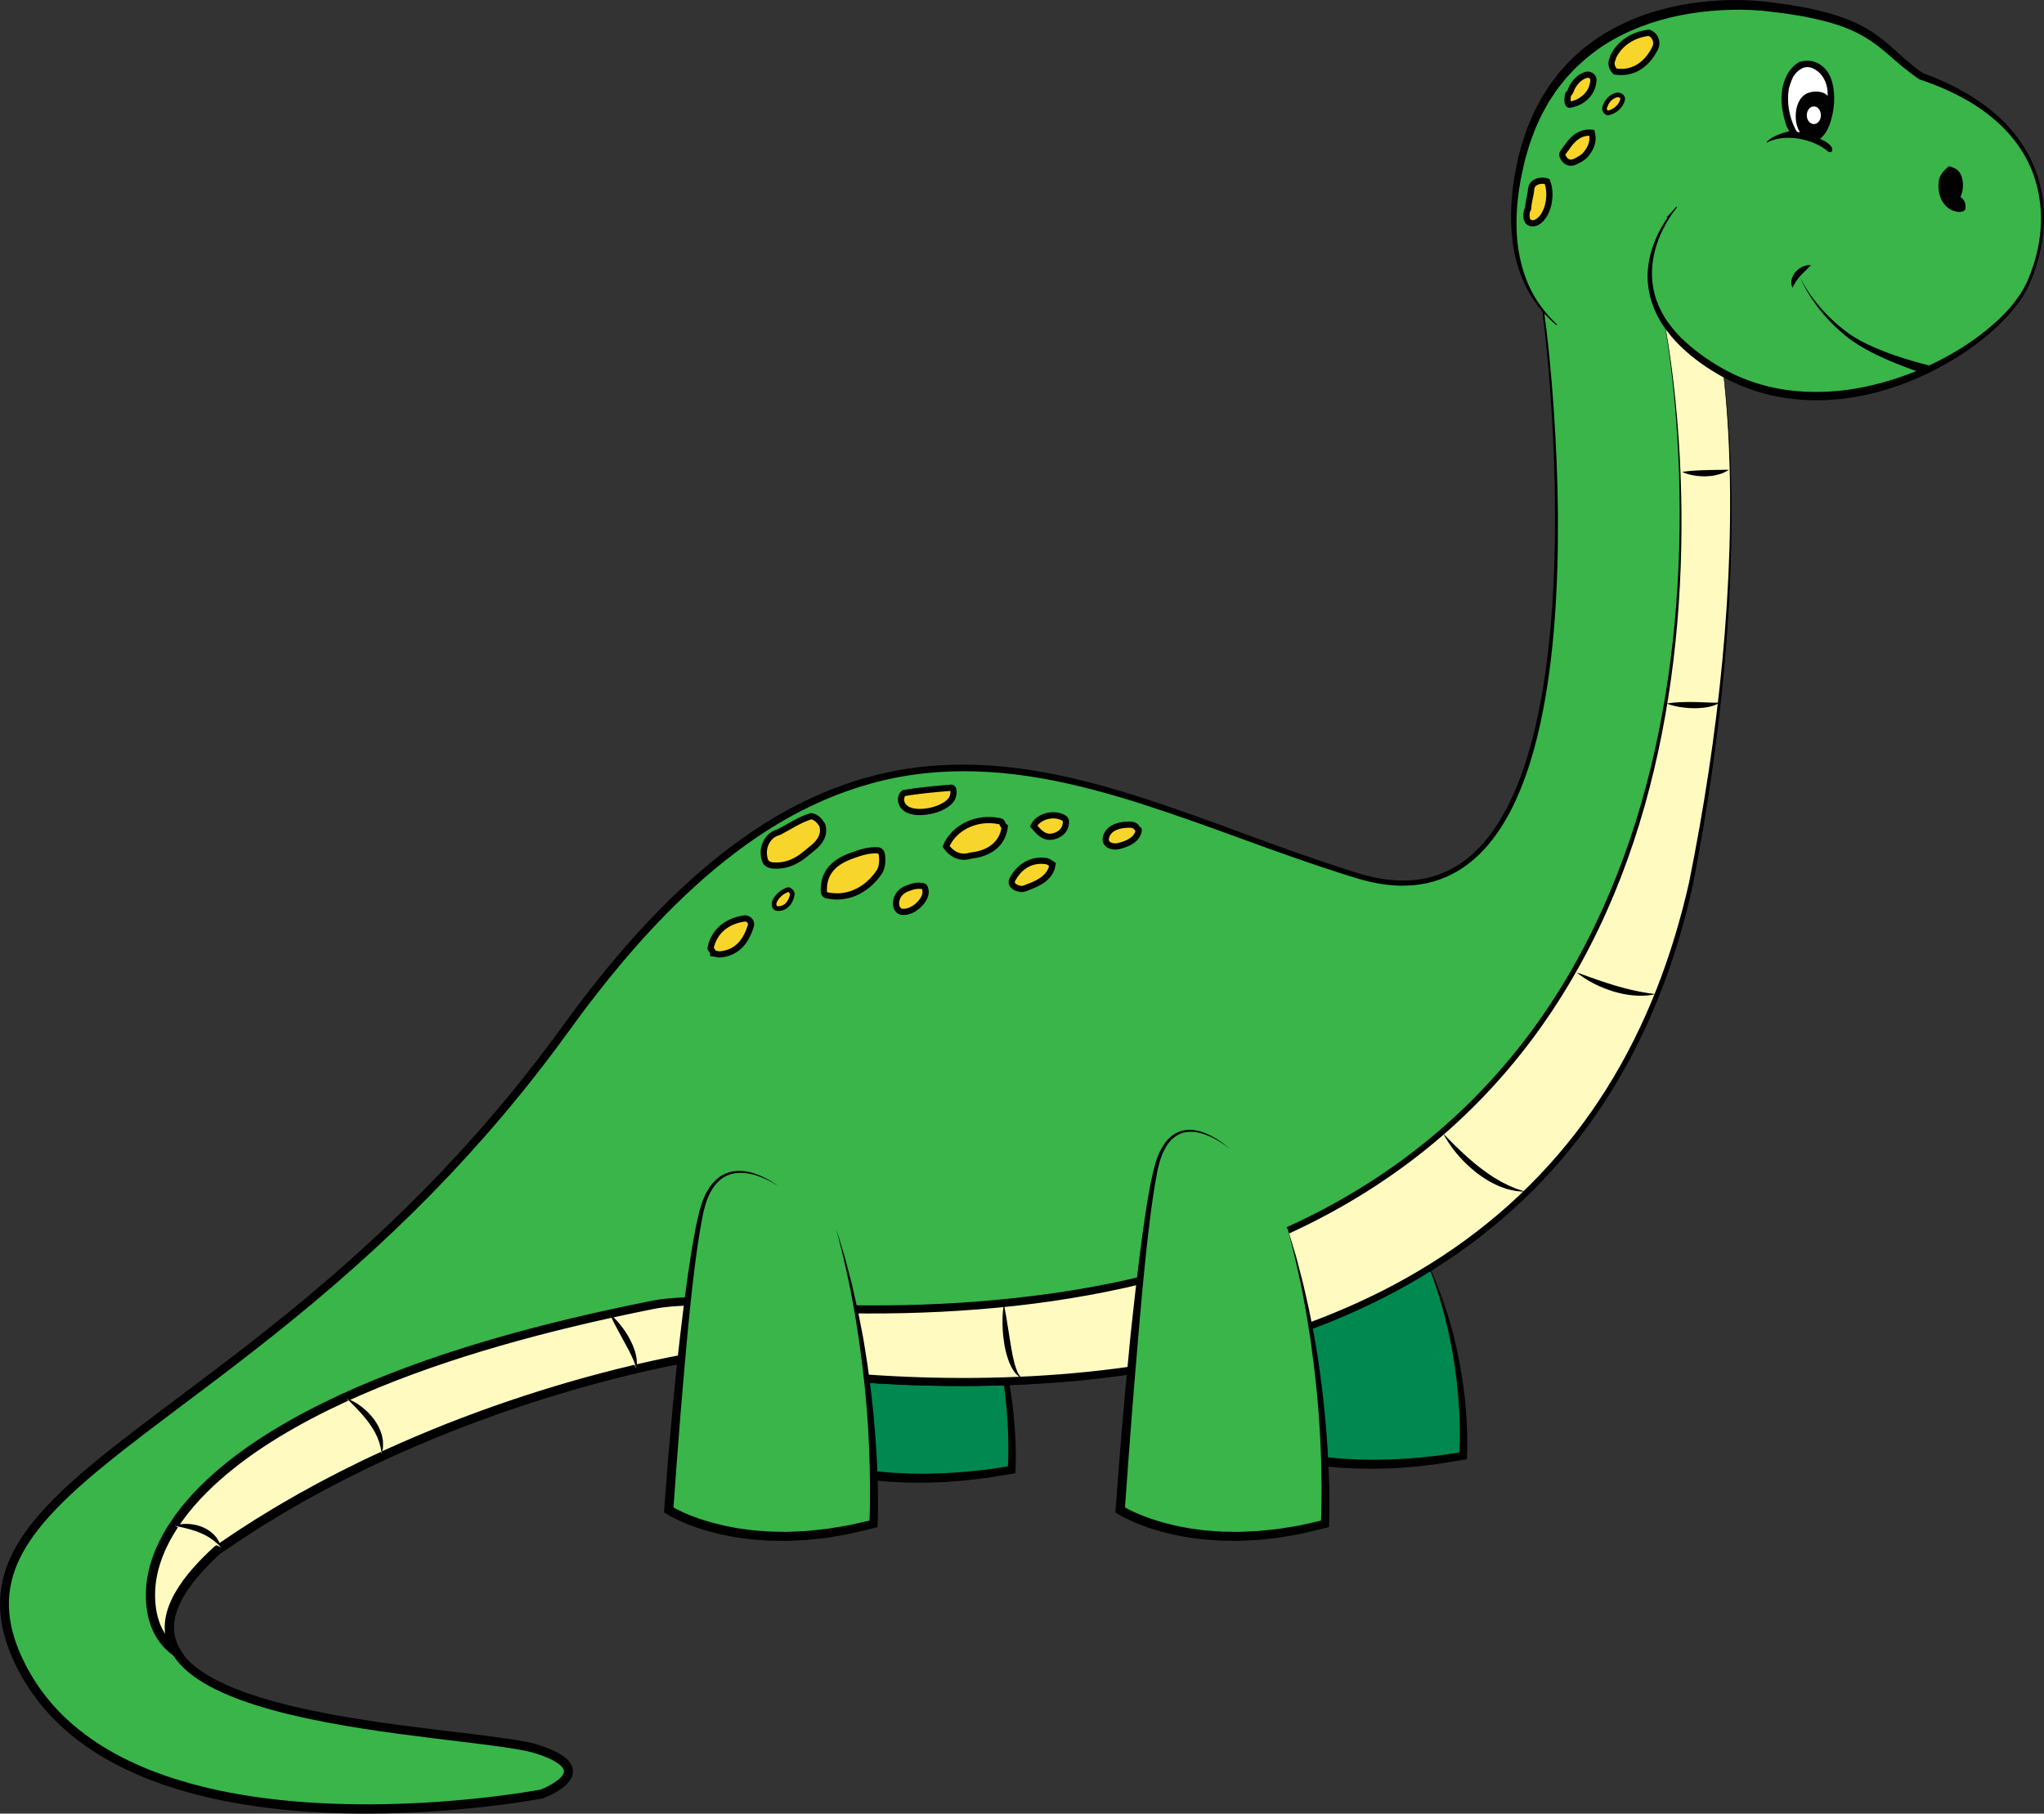 <?xml version="1.0" encoding="utf-8"?>
<!-- Generator: Adobe Illustrator 16.0.4, SVG Export Plug-In . SVG Version: 6.00 Build 0)  -->
<!DOCTYPE svg PUBLIC "-//W3C//DTD SVG 1.1//EN" "http://www.w3.org/Graphics/SVG/1.1/DTD/svg11.dtd">
<svg version="1.1" id="Layer_1" xmlns="http://www.w3.org/2000/svg" xmlns:xlink="http://www.w3.org/1999/xlink" x="0px" y="0px"
	 width="658.765px" height="584.591px" viewBox="0 0 658.765 584.591" enable-background="new 0 0 658.765 584.591"
	 xml:space="preserve">
<rect x="0" y="0" width="658.765" height="584.591" fill="#333333" stroke="none"/>
<g>
	<g>
		<path fill="#008851" d="M287.526,393.792c0,0-10.5-12-16,3.5s-11.5,73.5-11.5,73.5s24,10.5,66,3c0,0,2.5-31-12-63.5"/>
		<path d="M287.526,393.792c-1.403-1.417-3.035-2.625-4.835-3.422c-1.786-0.775-3.86-1.044-5.571-0.182
			c-1.713,0.832-2.905,2.471-3.78,4.181c-0.452,0.858-0.809,1.772-1.132,2.695c-0.311,0.883-0.552,1.902-0.831,2.847
			c-0.296,0.961-0.475,1.929-0.694,2.893c-0.205,0.968-0.44,1.916-0.62,2.897c-0.361,1.959-0.778,3.9-1.084,5.872
			c-0.68,3.925-1.254,7.871-1.827,11.818c-1.146,7.896-2.091,15.823-3.053,23.748c-0.941,7.926-1.789,15.872-2.626,23.802
			l-0.864-1.482c1.165,0.478,2.501,0.914,3.787,1.309c1.306,0.382,2.616,0.766,3.951,1.07c1.325,0.338,2.666,0.621,4.011,0.885
			c1.338,0.297,2.7,0.484,4.052,0.719c1.35,0.247,2.721,0.379,4.08,0.575c1.359,0.205,2.731,0.308,4.1,0.44l2.054,0.193l2.061,0.118
			c1.375,0.062,2.748,0.176,4.125,0.196l4.132,0.058c1.377,0.047,2.755-0.051,4.133-0.069c1.377-0.055,2.758-0.037,4.133-0.145
			l4.13-0.263c1.379-0.064,2.751-0.219,4.124-0.368l4.119-0.437c1.372-0.154,2.733-0.395,4.102-0.587l4.1-0.612l-1.042,1.147
			c0.093-1.291,0.168-2.648,0.192-3.985c0.047-1.341,0.031-2.688,0.04-4.032c-0.034-1.346-0.038-2.692-0.101-4.038
			c-0.074-1.346-0.099-2.694-0.213-4.038c-0.108-1.344-0.178-2.691-0.318-4.032l-0.404-4.028l-0.524-4.016
			c-0.172-1.34-0.427-2.666-0.637-4.001l-0.333-1.999l-0.399-1.986c-0.27-1.324-0.501-2.658-0.803-3.976l-0.938-3.948
			c-0.288-1.324-0.693-2.615-1.054-3.921c-0.382-1.298-0.706-2.616-1.138-3.9l-1.284-3.857c-0.404-1.296-0.891-2.562-1.376-3.828
			l-1.444-3.811l1.685,3.712c0.562,1.239,1.146,2.471,1.609,3.75l1.473,3.81c0.495,1.27,0.883,2.576,1.329,3.863
			c0.424,1.295,0.895,2.577,1.247,3.895l1.134,3.932c0.367,1.313,0.663,2.646,0.999,3.969l0.48,1.991l0.405,2.007
			c0.258,1.341,0.562,2.674,0.782,4.021l0.669,4.044l0.549,4.063c0.184,1.355,0.282,2.72,0.427,4.08
			c0.149,1.36,0.209,2.728,0.317,4.092c0.097,1.365,0.135,2.735,0.203,4.104c0.025,1.371,0.075,2.74,0.061,4.115
			c0.006,1.379-0.026,2.736-0.104,4.154l-0.055,0.985l-0.988,0.163l-4.147,0.682c-1.385,0.217-2.763,0.48-4.153,0.658l-4.177,0.506
			c-1.392,0.172-2.784,0.35-4.186,0.436l-4.198,0.33c-1.397,0.136-2.806,0.119-4.208,0.183c-1.404,0.026-2.807,0.132-4.213,0.092
			l-4.216-0.038c-1.406-0.014-2.81-0.123-4.215-0.18l-2.107-0.11l-2.103-0.188c-1.402-0.128-2.806-0.229-4.202-0.43
			c-1.396-0.193-2.8-0.321-4.187-0.587c-1.389-0.248-2.785-0.448-4.164-0.76c-1.384-0.279-2.765-0.578-4.136-0.934
			c-1.377-0.322-2.738-0.728-4.1-1.134c-1.371-0.432-2.684-0.857-4.093-1.443l-0.979-0.407l0.114-1.075
			c0.846-7.967,1.857-15.898,2.909-23.833c0.529-3.966,1.08-7.929,1.686-11.885c0.601-3.957,1.221-7.912,1.893-11.86
			c0.663-3.949,1.408-7.886,2.216-11.813c0.375-1.968,0.864-3.92,1.294-5.879c0.208-0.979,0.513-1.957,0.765-2.934
			c0.271-0.974,0.505-1.964,0.843-2.899c0.333-0.957,0.59-1.878,0.986-2.863c0.382-0.945,0.799-1.881,1.32-2.769
			c0.496-0.898,1.106-1.745,1.814-2.507c0.705-0.763,1.557-1.423,2.533-1.836c1.978-0.868,4.238-0.466,6.015,0.463
			C284.656,390.968,286.212,392.288,287.526,393.792z"/>
	</g>
	<g>
		<path fill="#008851" d="M433.026,389.292c0,0-10.5-12-16,3.5s-11.5,73.5-11.5,73.5s24,10.5,66,3c0,0,2.5-31-12-63.5"/>
		<path d="M433.026,389.292c-1.403-1.417-3.035-2.625-4.835-3.422c-1.786-0.775-3.859-1.044-5.571-0.182
			c-1.713,0.832-2.905,2.471-3.78,4.181c-0.452,0.858-0.809,1.772-1.132,2.695c-0.311,0.883-0.552,1.902-0.831,2.847
			c-0.296,0.961-0.475,1.929-0.693,2.893c-0.205,0.968-0.44,1.916-0.62,2.897c-0.36,1.959-0.778,3.9-1.085,5.872
			c-0.68,3.925-1.254,7.871-1.826,11.818c-1.146,7.896-2.092,15.823-3.053,23.748c-0.941,7.926-1.788,15.872-2.626,23.802
			l-0.864-1.482c1.164,0.478,2.501,0.914,3.786,1.309c1.307,0.382,2.617,0.766,3.951,1.07c1.325,0.338,2.666,0.621,4.012,0.885
			c1.338,0.297,2.7,0.484,4.052,0.719c1.35,0.247,2.721,0.379,4.08,0.575c1.358,0.205,2.731,0.308,4.101,0.44l2.054,0.193
			l2.061,0.118c1.375,0.062,2.748,0.176,4.125,0.196l4.133,0.058c1.377,0.047,2.755-0.051,4.133-0.069
			c1.377-0.055,2.758-0.037,4.133-0.145l4.13-0.263c1.379-0.064,2.751-0.219,4.124-0.368l4.119-0.437
			c1.372-0.154,2.733-0.395,4.102-0.587l4.1-0.612l-1.042,1.147c0.093-1.291,0.168-2.648,0.192-3.985
			c0.047-1.341,0.031-2.688,0.04-4.032c-0.034-1.346-0.038-2.692-0.101-4.038c-0.074-1.346-0.099-2.694-0.213-4.038
			c-0.108-1.344-0.178-2.691-0.318-4.032l-0.404-4.028l-0.524-4.016c-0.172-1.34-0.427-2.666-0.637-4.001l-0.333-1.999l-0.399-1.986
			c-0.27-1.324-0.501-2.658-0.803-3.976l-0.938-3.948c-0.288-1.324-0.693-2.615-1.054-3.921c-0.382-1.298-0.706-2.616-1.138-3.9
			l-1.284-3.857c-0.404-1.296-0.891-2.562-1.376-3.828l-1.444-3.811l1.685,3.712c0.562,1.239,1.146,2.471,1.609,3.75l1.473,3.81
			c0.495,1.27,0.883,2.576,1.329,3.863c0.424,1.295,0.895,2.577,1.247,3.895l1.134,3.932c0.367,1.313,0.663,2.646,0.999,3.969
			l0.48,1.991l0.405,2.007c0.258,1.341,0.562,2.674,0.782,4.021l0.669,4.044l0.549,4.063c0.184,1.355,0.282,2.72,0.427,4.08
			c0.149,1.36,0.209,2.728,0.317,4.092c0.097,1.365,0.135,2.735,0.203,4.104c0.025,1.371,0.075,2.74,0.061,4.115
			c0.006,1.379-0.026,2.736-0.104,4.154l-0.055,0.985l-0.988,0.163l-4.147,0.682c-1.385,0.217-2.763,0.48-4.153,0.658l-4.177,0.506
			c-1.392,0.172-2.784,0.35-4.186,0.436l-4.198,0.33c-1.397,0.136-2.806,0.119-4.208,0.183c-1.404,0.026-2.807,0.132-4.213,0.092
			l-4.217-0.038c-1.405-0.014-2.81-0.123-4.215-0.18l-2.106-0.11l-2.104-0.188c-1.401-0.128-2.807-0.229-4.202-0.43
			c-1.396-0.193-2.8-0.321-4.187-0.587c-1.39-0.248-2.785-0.448-4.164-0.76c-1.385-0.279-2.766-0.578-4.137-0.934
			c-1.377-0.322-2.738-0.728-4.1-1.134c-1.371-0.432-2.684-0.857-4.093-1.443l-0.979-0.407l0.114-1.075
			c0.846-7.967,1.857-15.898,2.909-23.833c0.529-3.966,1.08-7.929,1.686-11.885c0.601-3.957,1.221-7.912,1.893-11.86
			c0.663-3.949,1.407-7.886,2.216-11.813c0.375-1.968,0.863-3.92,1.294-5.879c0.209-0.979,0.514-1.957,0.766-2.934
			c0.27-0.974,0.505-1.964,0.843-2.899c0.333-0.957,0.59-1.878,0.985-2.863c0.382-0.945,0.799-1.881,1.32-2.769
			c0.496-0.898,1.106-1.745,1.814-2.507c0.704-0.763,1.557-1.423,2.533-1.836c1.979-0.868,4.237-0.466,6.015,0.463
			C430.156,386.468,431.712,387.788,433.026,389.292z"/>
	</g>
	<g>
		<path fill="#39B54A" d="M553.026,105.292c0,0,15,63.5-8,179.5c-47.5,214.5-320,152.5-320,152.5s-83.5,12.5-155,62.5
			c-62,56.5,81,57,103,64s1.5,14.5,1.5,14.5s-131,25-166.5-39s79.5-76.5,174.5-208s168.5-75.5,255-49s60.439-177.195,60.439-177.195
			s-5.772-33.971,14.228-35.304s35.666-9.275,40.833,35.362"/>
		<path d="M553.026,105.292c1.28,5.881,2.08,11.854,2.779,17.83c0.68,5.979,1.16,11.98,1.515,17.988
			c0.688,12.018,0.813,24.064,0.549,36.099c-0.599,24.072-2.81,48.092-6.258,71.923c-1.724,11.917-3.752,23.789-6.041,35.611
			c-2.578,11.797-5.966,23.4-10.324,34.66c-4.354,11.255-9.689,22.146-16.053,32.417c-6.354,10.275-13.767,19.904-22.102,28.66
			c-8.313,8.778-17.568,16.651-27.471,23.583c-9.919,6.913-20.483,12.883-31.47,17.912c-10.982,5.043-22.372,9.177-33.979,12.509
			c-11.605,3.347-23.432,5.897-35.353,7.791c-23.853,3.786-48.062,4.978-72.173,4.276c-12.06-0.354-24.103-1.195-36.098-2.5
			c-11.999-1.335-23.93-3.017-35.804-5.522l0.469,0.018c-3.41,0.546-6.859,1.213-10.274,1.919c-3.42,0.714-6.834,1.468-10.235,2.279
			c-3.402,0.805-6.793,1.66-10.174,2.552c-3.38,0.897-6.751,1.831-10.11,2.805c-3.359,0.974-6.704,1.997-10.042,3.04
			c-3.332,1.062-6.656,2.149-9.964,3.284c-3.304,1.146-6.61,2.288-9.883,3.52c-3.288,1.192-6.54,2.478-9.8,3.741
			c-3.237,1.322-6.489,2.61-9.694,4.007c-3.226,1.35-6.406,2.804-9.597,4.23c-3.161,1.491-6.349,2.929-9.47,4.504l-4.697,2.33
			l-4.65,2.421c-3.106,1.602-6.147,3.326-9.209,5.008c-3.017,1.762-6.075,3.455-9.038,5.306l-4.469,2.735l-4.406,2.835
			c-1.478,0.932-2.926,1.907-4.365,2.897l-4.331,2.946l0.137-0.108c-2.817,2.586-5.52,5.296-7.91,8.23
			c-2.376,2.93-4.512,6.081-5.831,9.5c-1.342,3.394-1.723,7.097-0.568,10.43c1.129,3.343,3.622,6.17,6.528,8.446
			c2.923,2.29,6.272,4.105,9.731,5.666c3.468,1.558,7.072,2.856,10.73,3.999c7.324,2.279,14.856,3.966,22.434,5.397
			c15.173,2.851,30.552,4.606,45.948,6.456c3.851,0.47,7.704,0.944,11.564,1.513c1.93,0.286,3.862,0.596,5.801,0.978
			c0.97,0.193,1.942,0.404,2.923,0.663c0.486,0.132,0.995,0.276,1.473,0.438c0.456,0.146,0.922,0.303,1.405,0.476
			c1.888,0.675,3.754,1.435,5.563,2.537c0.896,0.57,1.793,1.203,2.583,2.122c0.391,0.459,0.755,0.994,1.011,1.633
			c0.256,0.632,0.388,1.376,0.314,2.09c-0.143,1.456-0.897,2.558-1.646,3.396c-0.771,0.849-1.619,1.509-2.485,2.099
			c-1.754,1.166-3.532,2.04-5.481,2.799l-0.106,0.041l-0.122,0.021c-11.232,1.988-22.481,3.229-33.803,4.04
			c-11.313,0.78-22.672,1.047-34.021,0.621c-11.346-0.423-22.689-1.562-33.875-3.718c-5.593-1.072-11.134-2.449-16.588-4.137
			c-5.454-1.684-10.811-3.728-15.974-6.215c-5.169-2.468-10.145-5.387-14.748-8.845c-4.624-3.425-8.851-7.412-12.5-11.889
			c-0.947-1.09-1.762-2.286-2.636-3.435c-0.819-1.188-1.631-2.385-2.389-3.613c-0.717-1.229-1.508-2.506-2.147-3.745
			c-0.672-1.272-1.324-2.582-1.909-3.896c-2.373-5.256-4.032-10.979-4.186-16.881c-0.202-5.896,1.273-11.801,3.853-17.022
			c2.579-5.245,6.103-9.889,9.932-14.142c3.846-4.254,8.026-8.145,12.322-11.863c4.3-3.719,8.726-7.265,13.193-10.741
			c8.942-6.946,18.038-13.645,27.039-20.453c9.008-6.8,17.934-13.693,26.672-20.814c17.486-14.224,34.198-29.399,49.695-45.752
			c7.75-8.172,15.206-16.623,22.332-25.345c3.567-4.357,7.049-8.784,10.447-13.274c3.396-4.478,6.691-9.074,10.061-13.611
			c6.8-9.087,13.997-17.848,21.686-26.199c7.725-8.307,15.95-16.186,24.878-23.233c8.923-7.035,18.523-13.298,28.865-18.112
			c10.316-4.842,21.343-8.229,32.638-9.839c11.299-1.613,22.794-1.45,34.066-0.018c11.288,1.419,22.357,4.097,33.213,7.323
			c21.722,6.493,42.644,15.121,63.999,22.375c2.669,0.908,5.344,1.797,8.026,2.662c2.687,0.845,5.369,1.749,8.062,2.418
			c5.38,1.354,11.006,1.893,16.471,1.092c5.463-0.788,10.666-3.045,15.031-6.432c4.378-3.386,7.948-7.766,10.849-12.521
			c5.796-9.572,9.249-20.435,11.748-31.373c2.469-10.981,3.927-22.186,4.842-33.419c1.78-22.488,1.484-45.119,0.098-67.643
			c-0.354-5.633-0.787-11.261-1.309-16.88c-0.261-2.81-0.543-5.618-0.86-8.421c-0.141-1.401-0.383-2.785-0.524-4.204
			c-0.151-1.41-0.259-2.823-0.328-4.238c-0.247-5.646,0.009-11.402,1.678-16.86c0.857-2.703,2.113-5.341,4.048-7.467
			c1.916-2.132,4.556-3.594,7.367-4.109c1.406-0.29,2.832-0.291,4.229-0.431c1.404-0.12,2.808-0.265,4.212-0.415
			c2.807-0.296,5.617-0.621,8.446-0.732c2.821-0.102,5.693,0.007,8.437,0.776c2.744,0.749,5.266,2.264,7.231,4.311
			c1.974,2.047,3.455,4.509,4.623,7.08c1.163,2.579,2.06,5.27,2.782,8c1.449,5.464,2.309,11.063,2.955,16.67
			c-0.674-5.604-1.562-11.197-3.037-16.648c-0.735-2.723-1.644-5.405-2.815-7.969c-1.177-2.556-2.664-4.997-4.629-7.014
			c-1.959-2.018-4.452-3.498-7.167-4.225c-2.715-0.747-5.562-0.841-8.369-0.726c-2.815,0.125-5.619,0.462-8.425,0.773
			c-1.404,0.156-2.809,0.308-4.217,0.436c-1.41,0.148-2.826,0.157-4.19,0.449c-2.745,0.521-5.29,1.953-7.144,4.037
			c-1.87,2.079-3.088,4.669-3.917,7.336c-1.613,5.385-1.838,11.099-1.559,16.701c0.076,1.404,0.191,2.807,0.35,4.204
			c0.146,1.391,0.399,2.79,0.549,4.198c0.334,2.807,0.633,5.617,0.911,8.428c0.555,5.624,1.021,11.255,1.409,16.893
			c1.52,22.544,1.951,45.206,0.296,67.78c-0.853,11.278-2.249,22.541-4.671,33.621c-1.22,5.535-2.698,11.025-4.592,16.385
			c-1.905,5.351-4.184,10.604-7.161,15.488c-2.955,4.878-6.62,9.422-11.182,12.975c-4.544,3.554-10.027,5.957-15.753,6.799
			c-5.731,0.858-11.566,0.31-17.125-1.069c-2.791-0.687-5.469-1.582-8.171-2.421c-2.695-0.859-5.383-1.742-8.062-2.645
			c-21.442-7.207-42.388-15.761-63.997-22.141c-10.798-3.171-21.772-5.784-32.914-7.147c-11.127-1.375-22.422-1.494-33.496,0.124
			c-11.071,1.616-21.86,4.968-31.973,9.754c-10.137,4.758-19.566,10.951-28.347,17.921c-17.555,14.019-32.504,31.102-45.995,49.065
			c-3.36,4.534-6.641,9.122-10.065,13.647c-3.412,4.521-6.909,8.977-10.492,13.363c-7.158,8.778-14.647,17.286-22.432,25.513
			c-15.566,16.462-32.354,31.739-49.896,46.04c-8.765,7.159-17.713,14.085-26.728,20.904c-9.006,6.829-18.095,13.537-26.985,20.458
			c-8.851,6.944-17.635,14.054-25.131,22.297c-3.713,4.131-7.07,8.588-9.476,13.499c-2.405,4.896-3.735,10.28-3.547,15.696
			c0.145,5.418,1.682,10.768,3.952,15.779c2.273,5.008,5.19,9.795,8.7,14.036c3.494,4.275,7.545,8.094,12.001,11.385
			c4.434,3.325,9.248,6.145,14.272,8.536c5.017,2.411,10.243,4.399,15.581,6.041c5.337,1.646,10.775,2.991,16.277,4.04
			c11.002,2.115,22.203,3.208,33.424,3.644c11.226,0.434,22.483,0.182,33.704-0.58c11.207-0.787,22.444-2.021,33.459-3.958
			l-0.228,0.062c1.661-0.642,3.384-1.486,4.854-2.472c0.736-0.496,1.421-1.043,1.954-1.632c0.538-0.585,0.878-1.213,0.913-1.709
			c0.053-0.484-0.157-1.007-0.638-1.576c-0.471-0.56-1.166-1.077-1.901-1.541c-1.501-0.922-3.24-1.646-4.997-2.273
			c-0.429-0.154-0.88-0.307-1.347-0.457c-0.44-0.148-0.864-0.269-1.312-0.392c-0.893-0.236-1.815-0.438-2.745-0.625
			c-1.862-0.369-3.758-0.675-5.661-0.959c-3.807-0.565-7.646-1.043-11.488-1.516c-15.375-1.864-30.821-3.643-46.124-6.534
			c-7.647-1.454-15.268-3.165-22.746-5.501c-3.736-1.172-7.436-2.508-11.038-4.13c-3.594-1.628-7.116-3.528-10.3-6.025
			c-3.149-2.477-6.052-5.681-7.427-9.739c-0.675-2.009-0.947-4.166-0.789-6.264c0.146-2.1,0.663-4.136,1.409-6.039
			c1.487-3.825,3.78-7.163,6.274-10.237c2.51-3.074,5.301-5.862,8.193-8.513l0.07-0.063l0.067-0.045l4.372-2.969
			c1.452-0.998,2.915-1.979,4.405-2.917l4.446-2.854l4.509-2.753c2.99-1.862,6.073-3.566,9.116-5.338
			c3.087-1.691,6.153-3.425,9.284-5.036l4.687-2.433l4.732-2.342c3.145-1.582,6.355-3.026,9.54-4.524
			c3.214-1.434,6.417-2.893,9.665-4.247c3.228-1.402,6.501-2.695,9.759-4.022c3.282-1.268,6.556-2.557,9.864-3.754
			c3.294-1.234,6.621-2.381,9.946-3.529c3.329-1.138,6.674-2.227,10.026-3.292c3.359-1.046,6.724-2.071,10.104-3.047
			c3.379-0.976,6.771-1.911,10.172-2.81c3.403-0.894,6.815-1.751,10.24-2.558c3.424-0.812,6.862-1.568,10.31-2.284
			c3.455-0.709,6.896-1.373,10.414-1.932l0.221-0.035l0.248,0.053c11.673,2.484,23.597,4.225,35.508,5.583
			c11.927,1.337,23.907,2.212,35.903,2.604c23.984,0.776,48.066-0.331,71.779-4.016c11.852-1.843,23.605-4.339,35.137-7.622
			c11.533-3.271,22.846-7.336,33.753-12.301c10.911-4.951,21.401-10.835,31.251-17.652c9.834-6.836,19.028-14.605,27.294-23.276
			c8.293-8.646,15.654-18.176,22.014-28.333c6.372-10.152,11.733-20.936,16.127-32.098c4.396-11.161,7.839-22.709,10.467-34.405
			c2.355-11.792,4.449-23.638,6.24-35.53c3.582-23.781,5.932-47.763,6.669-71.811c0.334-12.023,0.278-24.062-0.339-36.077
			c-0.319-6.006-0.765-12.007-1.409-17.989C555.037,117.156,554.272,111.18,553.026,105.292z"/>
	</g>
	<g>
		<path fill="#FFFAC0" d="M553.026,105.155l-16.415-0.059c2.562,13.599,61.757,347.045-303.392,314.808
			c-4.176-0.368-14.318-0.987-22.947,0.726C78.972,446.693,49.5,489.252,48.526,512.655c-0.445,10.686,3.67,16.606,8.373,19.896
			c-5.068-8.107-2.401-18.745,13.127-32.896c71.5-50,155-62.5,155-62.5s272.5,62,320-152.5
			C568.026,168.655,553.026,105.155,553.026,105.155z"/>
		<path d="M553.026,105.155l-16.415,0.002l0.06-0.072c1.459,7.864,2.471,15.802,3.285,23.755c0.805,7.956,1.352,15.938,1.672,23.93
			c0.63,15.983,0.312,32.01-1.044,47.958c-1.367,15.945-3.796,31.814-7.498,47.401c-3.708,15.58-8.688,30.888-15.218,45.541
			c-6.527,14.646-14.586,28.639-24.206,41.497c-9.637,12.84-20.814,24.541-33.288,34.667
			c-12.463,10.141-26.159,18.744-40.615,25.739c-14.448,7.024-29.627,12.489-45.139,16.608c-15.514,4.131-31.354,6.962-47.294,8.734
			c-15.944,1.765-31.987,2.52-48.015,2.464c-16.019-0.023-32.071-0.915-47.978-2.29c-3.938-0.269-7.897-0.35-11.825-0.165
			c-1.964,0.095-3.92,0.256-5.856,0.512c-1.931,0.244-3.825,0.66-5.806,1.061c-7.827,1.59-15.606,3.303-23.364,5.171
			c-15.505,3.733-30.866,8.074-45.905,13.325c-15.012,5.287-29.762,11.436-43.583,19.248c-6.902,3.907-13.563,8.239-19.745,13.155
			c-6.152,4.934-11.873,10.451-16.448,16.799c-4.538,6.311-8.023,13.562-8.705,21.193c-0.046,0.459-0.066,0.982-0.089,1.389
			l-0.022,1.498c0.018,0.983,0.026,1.87,0.137,2.832c0.175,1.89,0.537,3.749,1.145,5.508c1.192,3.528,3.45,6.599,6.492,8.707
			l-2.128,2.021c-0.914-1.483-1.66-3.108-2.078-4.835c-0.444-1.719-0.556-3.513-0.426-5.261c0.293-3.509,1.572-6.765,3.205-9.679
			c1.651-2.92,3.652-5.572,5.815-8.04c2.157-2.478,4.489-4.766,6.887-6.965l0.075-0.069l0.073-0.05l4.374-2.969
			c1.453-0.998,2.916-1.979,4.407-2.918l4.448-2.854l4.511-2.753c2.991-1.862,6.076-3.566,9.12-5.338
			c3.088-1.691,6.156-3.426,9.287-5.036l4.688-2.434l4.734-2.341c3.146-1.582,6.358-3.026,9.543-4.524
			c3.215-1.433,6.419-2.893,9.668-4.247c3.229-1.402,6.503-2.694,9.762-4.021c3.283-1.268,6.558-2.557,9.868-3.753
			c3.295-1.234,6.623-2.381,9.949-3.529c3.33-1.138,6.675-2.227,10.029-3.291c3.359-1.046,6.725-2.07,10.106-3.046
			c3.38-0.976,6.773-1.91,10.175-2.809c3.404-0.894,6.817-1.75,10.243-2.557c3.425-0.812,6.864-1.567,10.312-2.283
			c3.457-0.709,6.897-1.372,10.419-1.931l0.237-0.038l0.266,0.057c11.667,2.481,23.593,4.203,35.501,5.552
			c11.925,1.325,23.902,2.189,35.895,2.57c23.979,0.761,48.044-0.394,71.743-4.064c11.845-1.837,23.592-4.325,35.117-7.601
			c11.525-3.264,22.832-7.319,33.733-12.275c10.904-4.942,21.389-10.816,31.234-17.623c9.829-6.826,19.019-14.584,27.283-23.245
			c8.287-8.637,15.656-18.151,22.005-28.306c6.359-10.15,11.708-20.93,16.09-32.088c4.376-11.153,7.825-22.706,10.462-34.374
			c2.367-11.805,4.468-23.629,6.27-35.522c3.602-23.774,5.97-47.75,6.728-71.795c0.345-12.021,0.299-24.059-0.309-36.073
			c-0.314-6.006-0.755-12.007-1.394-17.988C555.027,117.021,554.267,111.044,553.026,105.155z M553.026,105.155
			c1.285,5.88,2.09,11.853,2.795,17.828c0.684,5.979,1.17,11.981,1.529,17.989c0.697,12.019,0.833,24.066,0.579,36.103
			c-0.579,24.075-2.771,48.101-6.198,71.938c-1.714,11.915-3.735,23.809-6.013,35.618c-2.569,11.826-5.95,23.424-10.328,34.691
			c-4.367,11.259-9.715,22.153-16.091,32.427c-6.365,10.278-13.77,19.923-22.109,28.688c-8.316,8.789-17.575,16.673-27.482,23.615
			c-9.923,6.923-20.494,12.902-31.486,17.941c-10.988,5.052-22.385,9.193-33.998,12.534c-11.611,3.354-23.444,5.911-35.371,7.812
			c-11.928,1.915-23.96,3.123-36.012,3.805c-12.055,0.672-24.136,0.787-36.199,0.422c-12.063-0.366-24.109-1.218-36.106-2.534
			c-12.002-1.345-23.93-3.044-35.811-5.553l0.502,0.019c-3.406,0.546-6.855,1.214-10.27,1.919
			c-3.419,0.715-6.832,1.469-10.232,2.281c-3.401,0.805-6.791,1.661-10.172,2.553c-3.379,0.898-6.749,1.831-10.107,2.806
			c-3.358,0.974-6.702,1.997-10.039,3.041c-3.332,1.062-6.655,2.149-9.962,3.284c-3.303,1.146-6.608,2.289-9.88,3.521
			c-3.287,1.193-6.539,2.479-9.798,3.742c-3.236,1.323-6.486,2.61-9.69,4.008c-3.225,1.349-6.404,2.804-9.594,4.23
			c-3.16,1.492-6.347,2.93-9.467,4.504l-4.695,2.33l-4.648,2.421c-3.105,1.603-6.144,3.326-9.206,5.008
			c-3.016,1.762-6.072,3.455-9.034,5.306l-4.467,2.735l-4.404,2.835c-1.477,0.931-2.925,1.906-4.363,2.896l-4.328,2.946l0.148-0.118
			c-2.33,2.143-4.584,4.363-6.642,6.733c-2.064,2.36-3.942,4.87-5.449,7.544c-1.495,2.671-2.586,5.549-2.822,8.461
			c-0.246,2.909,0.501,5.786,2.062,8.272l4.042,6.438l-6.171-4.417c-1.746-1.249-3.353-2.741-4.625-4.492
			c-1.284-1.739-2.277-3.682-2.968-5.701c-0.694-2.021-1.094-4.113-1.285-6.2c-0.118-1.024-0.131-2.141-0.146-3.153l0.025-1.499
			c0.029-0.591,0.051-1.066,0.103-1.602c0.369-4.175,1.527-8.213,3.153-11.999c1.633-3.789,3.736-7.339,6.128-10.65
			c4.796-6.631,10.708-12.301,17.018-17.349c6.34-5.028,13.13-9.427,20.142-13.383c14.041-7.91,28.936-14.089,44.069-19.396
			c15.158-5.27,30.609-9.611,46.19-13.34c7.786-1.865,15.625-3.579,23.465-5.16c1.936-0.388,3.951-0.827,5.988-1.082
			c2.027-0.266,4.057-0.43,6.085-0.524c4.057-0.185,8.104-0.095,12.138,0.186c15.943,1.399,31.841,2.303,47.799,2.35
			c15.942,0.078,31.889-0.651,47.728-2.382c15.839-1.694,31.572-4.439,46.977-8.472c15.401-4.021,30.467-9.375,44.808-16.273
			c14.349-6.869,27.943-15.331,40.326-25.32c12.394-9.976,23.515-21.518,33.122-34.207c9.591-12.708,17.647-26.559,24.192-41.083
			c6.556-14.525,11.653-29.704,15.453-45.196c3.803-15.496,6.342-31.299,7.824-47.196c1.472-15.9,1.908-31.898,1.398-47.867
			c-0.261-7.984-0.748-15.962-1.492-23.917c-0.755-7.953-1.707-15.895-3.105-23.762l-0.014-0.073l0.073,0L553.026,105.155z"/>
	</g>
	<g>
		<path fill="#39B54A" d="M251.026,382.473c0,0-19.5-14.96-25,8.238s-10.5,96.005-10.5,96.005s24,15.715,66,4.49
			c0,0,2.5-46.397-12-95.039"/>
		<path d="M251.026,382.473c-2.229-1.53-4.669-2.752-7.224-3.569c-2.543-0.798-5.282-1.176-7.834-0.537
			c-1.269,0.312-2.46,0.881-3.502,1.652c-1.039,0.783-1.896,1.78-2.645,2.847c-1.442,2.189-2.353,4.712-2.968,7.289
			c-0.321,1.251-0.524,2.637-0.792,3.948c-0.268,1.33-0.485,2.656-0.688,3.983l-0.624,3.982l-0.543,4.012
			c-0.383,2.67-0.661,5.359-0.99,8.038c-0.321,2.681-0.581,5.372-0.874,8.057c-0.548,5.376-1.051,10.757-1.521,16.142l-1.391,16.158
			l-1.256,16.17l-1.185,16.172l-0.66-1.327c1.066,0.649,2.333,1.295,3.563,1.857c0.612,0.303,1.255,0.554,1.888,0.82
			c0.634,0.267,1.267,0.534,1.921,0.757l1.945,0.704c0.654,0.219,1.32,0.409,1.979,0.615c1.312,0.434,2.658,0.76,4.001,1.091
			c1.334,0.369,2.699,0.614,4.059,0.883c0.681,0.128,1.356,0.282,2.042,0.389l2.061,0.286c1.374,0.191,2.745,0.404,4.133,0.479
			c1.385,0.1,2.767,0.245,4.154,0.307l4.169,0.08c1.39,0.067,2.78-0.061,4.17-0.101c1.389-0.083,2.784-0.063,4.167-0.229
			l4.156-0.436c1.39-0.106,2.765-0.338,4.14-0.572l4.129-0.678c1.374-0.238,2.725-0.603,4.089-0.897l4.084-0.934l-0.992,1.222
			c0.19-3.937,0.222-7.949,0.206-11.932c-0.028-3.989-0.104-7.981-0.267-11.973c-0.099-1.994-0.17-3.99-0.292-5.984l-0.396-5.979
			l-0.52-5.972c-0.152-1.993-0.418-3.974-0.625-5.962c-0.214-1.987-0.434-3.974-0.724-5.952l-0.806-5.942l-0.929-5.927
			c-0.287-1.98-0.661-3.944-1.034-5.91c-0.377-1.964-0.717-3.938-1.125-5.896l-1.295-5.863c-0.411-1.961-0.894-3.903-1.392-5.843
			l-1.466-5.831l1.753,5.753l0.877,2.879c0.286,0.961,0.514,1.938,0.773,2.906l1.514,5.827c0.48,1.948,0.894,3.912,1.345,5.868
			c0.446,1.958,0.894,3.916,1.255,5.891l1.151,5.915c0.349,1.978,0.641,3.965,0.964,5.948c0.335,1.981,0.602,3.972,0.862,5.964
			c0.253,1.993,0.565,3.979,0.763,5.979l0.658,5.993l0.533,6.006c0.168,2.004,0.285,4.011,0.43,6.017
			c0.142,2.006,0.214,4.016,0.324,6.024c0.09,2.009,0.149,4.021,0.207,6.032c0.062,4.031,0.079,8.037-0.071,12.108l-0.037,0.991
			l-0.955,0.23l-4.16,1.003c-1.39,0.317-2.766,0.704-4.169,0.965l-4.219,0.743c-1.406,0.255-2.812,0.511-4.238,0.634l-4.265,0.463
			c-1.42,0.174-2.856,0.162-4.284,0.252c-1.43,0.047-2.858,0.182-4.292,0.119l-4.297-0.066c-1.432-0.059-2.86-0.201-4.291-0.299
			c-1.433-0.074-2.854-0.288-4.276-0.48l-2.134-0.289c-0.71-0.107-1.412-0.264-2.119-0.394c-1.411-0.275-2.828-0.52-4.216-0.905
			c-1.396-0.35-2.792-0.695-4.161-1.151c-0.687-0.218-1.378-0.42-2.061-0.65l-2.034-0.745c-0.682-0.235-1.348-0.52-2.014-0.803
			c-0.667-0.283-1.338-0.55-1.991-0.874c-1.331-0.621-2.587-1.252-3.927-2.079l-0.728-0.448l0.067-0.879l1.249-16.198l1.443-16.178
			c0.513-5.39,1.02-10.78,1.608-16.164c0.592-5.383,1.215-10.764,1.885-16.139c0.354-2.687,0.674-5.376,1.057-8.059
			c0.391-2.684,0.729-5.37,1.174-8.047l0.635-4.018l0.722-4.021c0.241-1.341,0.478-2.682,0.801-3.992
			c0.322-1.327,0.554-2.618,0.951-3.976c0.736-2.647,1.78-5.26,3.406-7.541c0.843-1.114,1.808-2.154,2.966-2.964
			c1.163-0.798,2.479-1.364,3.848-1.648c2.754-0.572,5.575-0.083,8.122,0.854C246.486,379.484,248.874,380.834,251.026,382.473z"/>
	</g>
	<g>
		<path fill="#39B54A" d="M396.526,370.473c0,0-18.5-16.96-24,6.238s-11.5,110.005-11.5,110.005s24,15.715,66,4.49
			c0,0,2.5-46.396-12-95.038"/>
		<path d="M396.526,370.473c-2.293-1.898-4.854-3.493-7.604-4.57c-2.715-1.061-5.814-1.586-8.489-0.474
			c-1.324,0.533-2.475,1.428-3.409,2.51c-0.947,1.08-1.631,2.375-2.24,3.686c-0.562,1.341-1.045,2.721-1.378,4.149l-0.266,1.065
			l-0.202,1.083l-0.41,2.198c-0.3,1.465-0.501,2.934-0.72,4.397c-0.217,1.467-0.464,2.921-0.655,4.396
			c-0.364,2.954-0.794,5.896-1.105,8.858c-0.328,2.959-0.683,5.914-0.967,8.879l-0.874,8.893c-0.564,5.93-1.062,11.868-1.568,17.805
			l-1.475,17.816c-0.912,11.882-1.849,23.769-2.661,35.653l-0.666-1.34c1.065,0.649,2.332,1.295,3.562,1.857
			c0.611,0.303,1.254,0.554,1.888,0.82c0.633,0.267,1.266,0.534,1.92,0.757l1.944,0.704l1.977,0.621
			c1.311,0.438,2.654,0.77,3.997,1.106c1.334,0.373,2.699,0.615,4.059,0.885c0.681,0.128,1.357,0.282,2.042,0.389l2.062,0.285
			c1.374,0.191,2.745,0.404,4.134,0.48c1.385,0.099,2.768,0.244,4.154,0.306l4.17,0.08c1.391,0.067,2.78-0.061,4.171-0.102
			c1.389-0.082,2.783-0.065,4.168-0.227l4.158-0.42c1.391-0.105,2.766-0.339,4.141-0.573l4.129-0.679
			c1.375-0.239,2.726-0.604,4.09-0.898l4.085-0.935l-0.974,1.199c0.196-3.938,0.204-7.949,0.219-11.933
			c-0.021-1.995-0.03-3.991-0.078-5.987c-0.065-1.995-0.094-3.992-0.19-5.986c-0.1-1.995-0.172-3.991-0.295-5.985l-0.398-5.98
			l-0.522-5.971c-0.153-1.993-0.42-3.975-0.628-5.963c-0.216-1.986-0.437-3.974-0.727-5.951l-0.798-5.944l-0.935-5.926
			c-0.288-1.98-0.663-3.945-1.038-5.91c-0.378-1.964-0.72-3.938-1.129-5.896l-1.3-5.861c-0.412-1.961-0.893-3.904-1.395-5.843
			l-1.473-5.829l1.746,5.754l0.874,2.88c0.288,0.961,0.515,1.938,0.773,2.907l1.51,5.827c0.479,1.948,0.891,3.912,1.34,5.869
			c0.444,1.957,0.891,3.916,1.25,5.891l1.146,5.915c0.345,1.979,0.659,3.962,0.973,5.946c0.334,1.981,0.6,3.973,0.858,5.965
			c0.252,1.992,0.563,3.979,0.76,5.979l0.655,5.993l0.53,6.006c0.167,2.003,0.282,4.01,0.427,6.016
			c0.14,2.005,0.212,4.016,0.321,6.023c0.091,2.009,0.143,4.021,0.208,6.031c0.034,2.013,0.08,4.024,0.058,6.04
			c0,2.019-0.041,4.021-0.116,6.066l-0.036,0.975l-0.938,0.226l-4.159,1.002c-1.391,0.317-2.766,0.703-4.169,0.964l-4.219,0.742
			c-1.405,0.255-2.811,0.508-4.236,0.633l-4.263,0.479c-1.42,0.178-2.856,0.163-4.283,0.254c-1.431,0.047-2.858,0.181-4.292,0.118
			l-4.297-0.066c-1.432-0.059-2.86-0.202-4.29-0.3c-1.434-0.074-2.854-0.287-4.276-0.48l-2.134-0.288
			c-0.709-0.108-1.412-0.265-2.118-0.395c-1.41-0.274-2.826-0.521-4.216-0.903c-1.396-0.345-2.795-0.685-4.165-1.137
			c-0.688-0.215-1.381-0.413-2.063-0.644l-2.034-0.745c-0.682-0.235-1.349-0.52-2.015-0.803c-0.667-0.283-1.339-0.549-1.992-0.874
			c-1.331-0.621-2.588-1.251-3.929-2.079l-0.731-0.451l0.065-0.89c0.871-11.905,1.794-23.797,2.877-35.681l1.673-17.82
			c0.278-2.97,0.626-5.935,0.936-8.901l0.998-8.896l1.065-8.89c0.349-2.964,0.768-5.922,1.16-8.881
			c0.375-2.961,0.87-5.912,1.3-8.867c0.225-1.478,0.508-2.957,0.759-4.435c0.253-1.48,0.524-2.955,0.869-4.402
			c0.611-2.889,1.314-5.909,2.637-8.659c0.691-1.361,1.463-2.707,2.528-3.842c1.05-1.136,2.35-2.076,3.816-2.605
			c1.463-0.539,3.048-0.666,4.561-0.47c1.517,0.191,2.978,0.642,4.354,1.25C391.833,366.745,394.322,368.468,396.526,370.473z"/>
	</g>
	<g>
		<path fill="#F8D52A" stroke="#000000" stroke-width="2" stroke-miterlimit="10" d="M284.264,275.746
			c0.241,2.255-0.039,4.112-0.975,5.483c-3.212,4.703-9.196,9.044-16.905,7.352c-0.476-0.099-0.859-0.702-0.871-1.068
			c-0.292-6.85,4.021-9.88,8.938-11.682c2.587-0.945,5.532-1.945,8.438-1.733C283.87,274.196,284.183,274.971,284.264,275.746z"/>
		<path fill="#F8D52A" stroke="#000000" stroke-width="2" stroke-miterlimit="10" d="M265.041,266.009
			c0.907,3.238-1.004,5.59-2.895,7.156c-3.376,2.763-6.81,6.215-12.93,5.809c-1.075-0.059-2.294-0.55-2.654-1.635
			c-1.454-4.597,1.275-8.402,4.459-9.121c3.759-1.956,6.758-4.059,10.413-5.141C263.109,263.317,264.265,264.71,265.041,266.009z"/>
		<path fill="#F8D52A" stroke="#000000" stroke-width="2" stroke-miterlimit="10" d="M323.822,266.528
			c-0.705,5.609-5.069,8.678-11.068,9.277c-3.507,1.121-6.22-0.68-7.854-2.994c2.38-5.689,9.379-9.791,17.423-8.086
			C323.234,264.907,322.908,265.896,323.822,266.528z"/>
		<path fill="#F8D52A" stroke="#000000" stroke-width="2" stroke-miterlimit="10" d="M307.256,254.577
			c0.429,3.244-1.911,4.649-3.981,5.664c-3.068,1.523-9.702,2.564-12.074-0.322c-0.963-1.154-1.208-3.145,0.063-4.268
			c4.885-0.875,10.222-1.311,15.348-1.749C306.938,253.889,307.206,254.281,307.256,254.577z"/>
		<path fill="#F8D52A" stroke="#000000" stroke-width="2" stroke-miterlimit="10" d="M242.02,298.351
			c-1.457,4.678-4.111,8.791-9.963,9.289c-0.616,0.053-1.498-0.257-2.197-0.337c0-0.752-0.951-1.332-0.848-1.781
			c1.201-5.483,5.451-8.792,11.124-9.481c0.479-0.059,0.989,0.294,1.466,0.66C241.958,297.013,242.168,297.873,242.02,298.351z"/>
		<path fill="#F8D52A" stroke="#000000" stroke-width="2" stroke-miterlimit="10" d="M339.211,278.675
			c-0.531,3.848-3.987,5.837-7.458,7.104c-0.858,0.283-1.663,0.844-2.712,0.764c-1.441-0.102-3.686-1.229-2.76-3.018
			c1.933-3.705,5.589-6.795,11.073-5.935C337.872,277.676,338.537,278.28,339.211,278.675z"/>
		<path fill="#F8D52A" stroke="#000000" stroke-width="2" stroke-miterlimit="10" d="M298.039,286.104
			c0.871,2.195-0.489,4.039-1.571,5.211c-1.35,1.483-3.569,2.806-5.695,2.607c-1.395-0.108-2.025-1.605-1.998-2.746
			c0.095-2.496,1.641-4.073,3.73-4.848c1.465-0.535,3.021-1.086,5.012-0.689C297.641,285.652,297.946,285.864,298.039,286.104z"/>
		<path fill="#F8D52A" stroke="#000000" stroke-width="2" stroke-miterlimit="10" d="M367.01,267.558
			c-0.375,3.057-3.514,4.437-6.55,5.185c-1.948,0.481-4.33-0.505-4.087-2.367c0.391-2.902,3.151-4.341,6.609-4.538
			c1.14-0.053,2.791-0.197,3.481,1.114C366.505,267.05,367.029,267.304,367.01,267.558z"/>
		<path fill="#F8D52A" stroke="#000000" stroke-width="2" stroke-miterlimit="10" d="M343.539,264.854
			c0.021,2.55-1.679,4.099-3.833,4.69c-3.329,0.902-5.115-1.676-6.555-3.282c1.254-2.889,6.245-4.581,9.688-2.595
			C343.25,263.892,343.539,264.356,343.539,264.854z"/>
		<path fill="#F8D52A" stroke="#000000" stroke-width="1.5" stroke-miterlimit="10" d="M255.353,288.317
			c-0.444,2.521-2.056,4.676-4.71,4.549c-1.459-0.055-1.279-1.787-0.889-2.548c0.806-1.563,2.431-3.001,4.206-3.541
			C254.532,286.612,255.463,287.694,255.353,288.317z"/>
	</g>
	<g>
		<g>
			<g>
				<path fill="#39B54A" d="M540.394,66.702c0,0-26.366,28.539,12.722,52.263c39.087,23.724,90.723-6.151,100.395-27.394
					c9.671-21.241,7.599-52.5-34.366-67.006c-13.989-9.499-13.989-18.479-49.565-22.451c0,0-69.25-10.016-80.476,55.264
					c-4.082,23.734,2.43,38.36,12.604,47.322"/>
				<path d="M540.505,66.803c-1.735,2.105-3.176,4.452-4.416,6.87c-1.244,2.421-2.205,4.979-2.845,7.603
					c-1.292,5.242-1.109,10.804,0.741,15.807c0.923,2.495,2.163,4.884,3.757,7.034c1.562,2.167,3.349,4.183,5.343,5.986
					c3.97,3.62,8.445,6.727,13.218,9.288c4.745,2.53,9.824,4.377,15.092,5.517c5.258,1.149,10.665,1.547,16.052,1.398
					c5.392-0.144,10.765-0.932,16.034-2.163c5.264-1.257,10.435-2.955,15.433-5.083c4.996-2.131,9.819-4.686,14.392-7.638
					c4.542-2.989,8.859-6.359,12.656-10.252c1.897-1.946,3.607-4.067,5.108-6.314c0.352-0.576,0.735-1.136,1.062-1.725l0.929-1.784
					l0.828-1.887l0.74-1.895c1.881-5.104,3.024-10.506,3.154-15.946c0.143-5.438-0.745-10.888-2.639-15.967
					c-1.937-5.066-4.941-9.693-8.669-13.61c-1.828-1.997-3.907-3.748-6.029-5.422c-1.099-0.793-2.166-1.625-3.321-2.336
					l-1.707-1.102l-1.76-1.018c-4.708-2.69-9.732-4.808-14.886-6.526l-0.13-0.043l-0.137-0.09
					c-3.835-2.534-7.257-5.625-10.627-8.531c-3.37-2.9-6.961-5.357-10.955-7.135c-3.981-1.795-8.263-2.965-12.587-3.914l-3.26-0.671
					l-3.298-0.529c-2.189-0.39-4.416-0.612-6.629-0.896c-4.428-0.624-8.806-0.776-13.252-0.672
					c-4.426,0.125-8.847,0.495-13.211,1.205c-8.717,1.425-17.231,4.153-24.881,8.469c-3.838,2.138-7.353,4.803-10.582,7.756
					c-1.656,1.441-3.1,3.093-4.592,4.702c-1.346,1.73-2.794,3.391-3.951,5.265l-0.915,1.372c-0.314,0.451-0.609,0.916-0.864,1.405
					l-1.61,2.884c-0.561,0.95-0.948,1.99-1.433,2.98c-0.438,1.012-0.978,1.982-1.324,3.035c-0.752,2.079-1.607,4.124-2.156,6.276
					l-0.928,3.194l-0.71,3.255c-0.224,1.08-0.522,2.18-0.684,3.245l-0.544,3.331c-0.269,2.204-0.557,4.386-0.646,6.613
					c-0.247,4.433-0.089,8.896,0.674,13.267c0.761,4.365,2.099,8.646,4.151,12.597c2.055,3.949,4.859,7.497,8.114,10.578
					l-0.199,0.226c-3.438-2.922-6.454-6.407-8.71-10.367c-2.253-3.956-3.848-8.295-4.76-12.766
					c-0.919-4.474-1.217-9.056-1.098-13.608c0.022-2.273,0.255-4.566,0.466-6.835l0.444-3.346c0.144-1.165,0.407-2.249,0.605-3.379
					l0.661-3.354l0.895-3.305c0.527-2.225,1.369-4.358,2.111-6.523c0.34-1.095,0.878-2.115,1.315-3.174
					c0.483-1.039,0.87-2.125,1.435-3.126l1.625-3.039c0.258-0.515,0.556-1.005,0.876-1.484l0.931-1.453
					c1.179-1.982,2.661-3.757,4.047-5.599c1.534-1.721,3.027-3.486,4.742-5.038c3.356-3.163,7.058-5.985,11.064-8.271
					c3.995-2.304,8.219-4.188,12.567-5.674c4.355-1.468,8.832-2.538,13.353-3.267c4.521-0.726,9.089-1.123,13.66-1.188
					c4.548-0.065,9.193,0.152,13.675,0.831c2.247,0.311,4.499,0.56,6.737,0.98l3.362,0.575l3.345,0.724
					c4.443,1.023,8.884,2.278,13.1,4.229c4.23,1.916,8.073,4.697,11.467,7.72c3.387,3.028,6.615,6.046,10.258,8.549l-0.267-0.134
					c5.23,1.869,10.313,4.198,15.077,7.084c4.757,2.884,9.209,6.337,12.936,10.497c3.767,4.118,6.683,8.987,8.642,14.196
					c1.9,5.235,2.759,10.83,2.565,16.377c-0.216,5.546-1.313,11.041-3.202,16.253l-0.747,1.947l-0.805,1.897l-0.939,1.889
					c-0.329,0.617-0.712,1.2-1.066,1.802c-1.502,2.35-3.233,4.539-5.114,6.582c-3.762,4.089-8.058,7.648-12.599,10.83
					c-4.569,3.146-9.417,5.886-14.464,8.21c-10.078,4.642-21.064,7.606-32.27,7.938c-5.593,0.179-11.219-0.358-16.687-1.598
					c-5.457-1.24-10.777-3.243-15.695-5.939c-4.862-2.699-9.493-5.907-13.512-9.834c-2.028-1.938-3.851-4.106-5.437-6.436
					c-1.615-2.312-2.869-4.885-3.774-7.561c-0.899-2.681-1.386-5.502-1.417-8.322c-0.017-2.822,0.416-5.625,1.19-8.307
					c1.566-5.365,4.38-10.296,8.085-14.396L540.505,66.803z"/>
			</g>
			<path fill="#010101" d="M633.459,67.147c0.077-1.123-0.037-2.659-1.609-3.605c1.448-3.171,0.973-8.106-1.897-9.305
				c-0.675-0.277-1.673-0.83-1.99-0.537c-1.426,1.211-2.86,2.627-3.114,4.701c-0.594,4.819,1.555,8.964,5.737,9.841
				c0.237,0.06,0.521,0.075,0.81,0.075C632.354,68.317,633.41,67.997,633.459,67.147z"/>
			<g>
				<path d="M620.854,120.65c0,0-0.2-0.062-0.577-0.177c-0.372-0.121-0.919-0.297-1.615-0.521c-1.383-0.459-3.345-1.138-5.669-2.033
					c-1.162-0.448-2.413-0.955-3.729-1.508c-1.312-0.564-2.686-1.18-4.092-1.853c-1.403-0.68-2.835-1.421-4.266-2.223
					c-0.706-0.42-1.417-0.843-2.131-1.268c-0.691-0.463-1.386-0.928-2.08-1.393c-0.666-0.517-1.345-0.992-1.992-1.539
					c-0.623-0.533-1.253-1.042-1.861-1.587c-0.6-0.56-1.194-1.114-1.782-1.663c-0.56-0.571-1.112-1.134-1.656-1.689
					c-1.057-1.139-2.038-2.272-2.923-3.384c-0.878-1.117-1.673-2.198-2.364-3.225c-1.386-2.051-2.384-3.857-3.026-5.146
					c-0.643-1.289-0.932-2.06-0.932-2.06s0.327,0.756,1.031,2.008c0.702,1.251,1.784,2.998,3.259,4.962
					c0.735,0.983,1.575,2.014,2.496,3.074c0.929,1.054,1.952,2.124,3.046,3.192c0.562,0.519,1.132,1.045,1.71,1.579
					c0.598,0.505,1.202,1.015,1.812,1.53c0.621,0.504,1.285,0.989,1.932,1.488c0.628,0.48,1.331,0.9,1.991,1.353
					c0.699,0.406,1.397,0.812,2.093,1.216c0.719,0.368,1.434,0.734,2.144,1.097c1.44,0.69,2.88,1.323,4.29,1.899
					c1.413,0.569,2.794,1.085,4.11,1.556c1.321,0.459,2.574,0.877,3.739,1.243c2.329,0.73,4.29,1.272,5.663,1.633
					c0.686,0.174,1.224,0.311,1.591,0.404c0.366,0.087,0.562,0.134,0.562,0.134L620.854,120.65z"/>
			</g>
			<g>
				<path fill="#010101" d="M569.312,46.003c6.38-3.271,15.313-1.046,19.788,2.778c0.523,0.453,1.568,0.374,1.425-0.682
					c-0.211-1.483-2.345-2.677-3.968-3.359c2.329-1.714,3.403-4.88,4.09-8.107c0.891-4.309,0.666-9.423-1.178-12.737
					c-1.562-2.783-4.892-5.284-9.482-3.965c-4.826,2.607-6.901,9.581-5.293,16.721c0.493,2.124,0.842,3.984,2,5.618
					c-2.604,0.695-5.088,1.523-6.859,3.043C569.717,45.42,569.362,45.76,569.312,46.003z"/>
				<path fill="#FFFFFF" d="M576.504,28.728c-0.704,4.616,0.262,9.017,1.931,12.459c0.255,0.548,0.609,1.648,1.651,1.395
					c-2.252-3.493-1.621-9.845,1.514-12.028c2.133-1.495,6.153-1.374,7.433,0.382c0.189-4.17-1.731-7.606-4.896-8.977
					c-2.755-1.18-5.13,1.002-6.181,2.759C577.548,25.46,576.634,27.895,576.504,28.728z"/>
				<ellipse fill="#FFFFFF" cx="584.587" cy="37.148" rx="2.276" ry="2.846"/>
			</g>
		</g>
		<g>
			<path d="M583.659,85.489c0,0-0.481,0.517-1.154,1.15c-0.322,0.313-0.697,0.679-1.1,1.07c-0.394,0.376-0.781,0.782-1.153,1.188
				c-0.174,0.211-0.376,0.404-0.53,0.62c-0.165,0.211-0.344,0.41-0.48,0.626c-0.157,0.206-0.306,0.411-0.423,0.621
				c-0.131,0.205-0.277,0.399-0.37,0.597c-0.096,0.197-0.215,0.377-0.31,0.545c-0.069,0.172-0.151,0.325-0.215,0.454
				c-0.133,0.259-0.229,0.417-0.229,0.417s-0.073-0.154-0.168-0.443c-0.105-0.29-0.21-0.717-0.195-1.244
				c-0.02-0.269,0.016-0.552,0.074-0.852c0.044-0.306,0.136-0.616,0.267-0.924c0.11-0.32,0.275-0.622,0.464-0.917
				c0.168-0.313,0.414-0.565,0.633-0.843c0.478-0.515,1.024-0.953,1.583-1.268c0.552-0.329,1.116-0.53,1.608-0.655
				C582.946,85.373,583.659,85.489,583.659,85.489z"/>
		</g>
	</g>
	<g>
		<path fill="#F8D52A" stroke="#000000" stroke-width="2" stroke-miterlimit="10" d="M519.777,18.917
			c-0.762,1.353-0.412,2.934,0.786,4.139c6.427,0.988,10.669-3.016,12.871-7.561c1.033-2.108-0.193-4.313-1.965-4.939
			c-5.294,0.626-9.429,3.426-11.521,7.67C519.89,18.349,519.847,18.812,519.777,18.917z"/>
		<path fill="#F8D52A" stroke="#000000" stroke-width="2" stroke-miterlimit="10" d="M492.272,67.614
			c-0.413,1.149-0.388,2.503-0.05,3.314c0.495,1.217,2.08,1.284,3.186,0.661c3.38-1.918,5.004-8.427,3.232-13.077
			c-2.095-0.772-4.979,0.119-5.155,2.42c-0.162,2.109-0.91,4.11-0.975,6.359C492.51,67.357,492.308,67.52,492.272,67.614z"/>
		<path fill="#F8D52A" stroke="#000000" stroke-width="2" stroke-miterlimit="10" d="M503.549,49.515
			c-0.164,0.367,0.096,0.892,0.193,1.11c0.694,1.502,2.234,2.366,4.012,1.432c1.199-0.608,2.48-1.214,3.348-2.312
			c1.225-1.474,2.761-3.787,1.908-6.965c-4.309-0.379-6.615,2.621-8.333,5.123C504.481,48.231,503.712,49.096,503.549,49.515z"/>
		<path fill="#F8D52A" stroke="#000000" stroke-width="2" stroke-miterlimit="10" d="M505.36,30.44
			c-0.178,1.125-0.439,3.465,0.594,3.303c4.007-0.637,7.482-3.707,7.592-8.049c0.014-1.015-1.219-1.864-2.251-1.581
			c-2.603,0.729-4.438,3.096-5.224,5.491C505.977,29.901,505.379,30.293,505.36,30.44z"/>
		<path fill="#F8D52A" stroke="#000000" stroke-width="1.5" stroke-miterlimit="10" d="M517.185,34.583
			c-0.376,0.877,0.625,1.947,1.119,1.838c2.337-0.555,4.113-2.23,4.671-4.314c0.24-0.906-0.935-1.69-1.859-1.503
			c-1.665,0.368-3.074,1.705-3.623,3.232C517.44,34.002,517.246,34.434,517.185,34.583z"/>
	</g>
	<g>
		<path d="M542.193,152.126c0,0,0.247-0.044,0.67-0.113c0.423-0.06,1.017-0.139,1.727-0.203c0.708-0.055,1.528-0.138,2.399-0.163
			c0.437,0.004,0.885-0.065,1.34-0.07c0.455-0.01,0.917-0.021,1.379-0.031c0.459-0.021,0.918-0.045,1.372-0.048
			c0.45-0.027,0.906,0.037,1.332-0.01c0.428-0.034,0.847-0.031,1.246-0.034c0.396-0.018,0.785,0.022,1.132,0.003
			c1.379-0.095,2.403,0.002,2.403,0.002s-0.812,0.546-2.187,1.125c-0.342,0.147-0.723,0.239-1.129,0.346
			c-0.405,0.106-0.835,0.224-1.285,0.309c-0.449,0.105-0.914,0.147-1.39,0.195c-0.476,0.049-0.96,0.078-1.443,0.111
			c-0.967,0-1.935-0.032-2.832-0.142c-0.898-0.118-1.731-0.25-2.435-0.454C543.08,152.604,542.193,152.126,542.193,152.126z"/>
	</g>
	<g>
		<path d="M537.193,226.793c0,0,1.096-0.225,2.704-0.347c0.805-0.069,1.738-0.119,2.734-0.14c0.997-0.026,2.055-0.038,3.109-0.018
			c0.527,0.011,1.054,0.023,1.572,0.035c0.516-0.003,1.028,0.056,1.519,0.055c0.983,0.037,1.902,0.071,2.689,0.101
			c0.393,0.002,0.761,0.035,1.078,0.023c0.316-0.015,0.614,0.022,0.841-0.005c0.462-0.031,0.753-0.037,0.753-0.037
			s-0.217,0.16-0.644,0.42c-0.213,0.137-0.484,0.24-0.801,0.373c-0.317,0.144-0.68,0.256-1.081,0.365
			c-0.401,0.126-0.838,0.222-1.304,0.304c-0.466,0.097-0.955,0.167-1.466,0.217c-1.019,0.118-2.104,0.162-3.188,0.149
			c-1.082-0.019-2.16-0.101-3.165-0.227c-1.005-0.122-1.938-0.286-2.731-0.474C538.224,227.234,537.193,226.792,537.193,226.793z"/>
	</g>
	<g>
		<path d="M508.193,313.459c0,0,1.571,0.563,3.929,1.409c0.584,0.207,1.217,0.431,1.886,0.667c0.668,0.23,1.372,0.474,2.101,0.726
			c0.729,0.24,1.482,0.489,2.248,0.741c0.771,0.231,1.544,0.501,2.333,0.707c0.783,0.226,1.56,0.485,2.341,0.663
			c0.779,0.188,1.534,0.432,2.284,0.578c0.746,0.166,1.463,0.36,2.153,0.48c0.69,0.121,1.34,0.301,1.949,0.381
			c0.607,0.091,1.167,0.196,1.665,0.291c0.502,0.066,0.938,0.125,1.299,0.173c0.725,0.104,1.146,0.184,1.146,0.184
			s-0.41,0.09-1.141,0.214c-0.365,0.057-0.812,0.143-1.325,0.194c-0.514,0.035-1.096,0.072-1.733,0.089
			c-0.64,0.045-1.325-0.006-2.055-0.045c-0.732-0.024-1.498-0.106-2.284-0.229c-0.791-0.103-1.603-0.239-2.415-0.433
			c-0.82-0.165-1.633-0.406-2.452-0.623c-0.814-0.238-1.605-0.538-2.396-0.801c-0.78-0.289-1.534-0.613-2.259-0.93
			c-1.445-0.647-2.755-1.334-3.835-1.994C509.452,314.611,508.193,313.459,508.193,313.459z"/>
	</g>
	<g>
		<path d="M465.193,365.459c0,0,0.362,0.374,0.998,1.028c0.629,0.655,1.548,1.566,2.638,2.656c0.563,0.528,1.146,1.123,1.792,1.721
			c0.634,0.61,1.323,1.229,2.032,1.87c0.689,0.663,1.477,1.262,2.221,1.93c0.755,0.655,1.568,1.262,2.357,1.898
			c0.82,0.589,1.611,1.228,2.441,1.773c0.851,0.509,1.613,1.146,2.45,1.584c0.832,0.443,1.584,0.994,2.377,1.343
			c0.786,0.36,1.498,0.803,2.205,1.079c0.706,0.278,1.352,0.556,1.928,0.805c0.582,0.225,1.108,0.361,1.536,0.513
			c0.859,0.284,1.358,0.467,1.358,0.467s-0.517-0.015-1.435-0.077c-0.455-0.045-1.025-0.045-1.656-0.163
			c-0.626-0.128-1.338-0.275-2.112-0.461c-0.781-0.168-1.574-0.501-2.438-0.8c-0.876-0.277-1.717-0.739-2.618-1.165
			c-0.454-0.208-0.896-0.451-1.332-0.717c-0.443-0.255-0.888-0.521-1.33-0.797c-0.883-0.555-1.723-1.196-2.593-1.799
			c-0.808-0.68-1.64-1.332-2.407-2.028c-0.766-0.698-1.504-1.403-2.176-2.123c-0.697-0.697-1.316-1.421-1.894-2.113
			c-0.599-0.673-1.094-1.37-1.572-1.991C466.09,367.365,465.193,365.459,465.193,365.459z"/>
	</g>
	<g>
		<path d="M323.526,420.459c0,0,0.36,1.548,0.746,3.848c0.203,1.149,0.416,2.488,0.637,3.918c0.226,1.423,0.467,2.94,0.708,4.459
			c0.128,0.753,0.255,1.507,0.381,2.248c0.145,0.735,0.258,1.466,0.412,2.16c0.16,0.691,0.295,1.366,0.461,1.993
			c0.17,0.625,0.328,1.219,0.513,1.749c0.084,0.271,0.184,0.521,0.279,0.757c0.085,0.245,0.182,0.467,0.283,0.671
			c0.189,0.417,0.392,0.763,0.576,1.038c0.188,0.274,0.346,0.491,0.479,0.615c0.126,0.138,0.192,0.211,0.192,0.211
			s-0.089-0.043-0.256-0.123c-0.176-0.075-0.424-0.204-0.703-0.428c-0.279-0.217-0.619-0.507-0.928-0.895
			c-0.331-0.375-0.664-0.834-0.964-1.361c-0.63-1.046-1.187-2.352-1.636-3.778c-0.458-1.427-0.81-2.977-1.063-4.536
			c-0.12-0.78-0.232-1.561-0.309-2.332c-0.09-0.771-0.124-1.533-0.173-2.268c-0.082-1.471-0.084-2.847-0.03-4.025
			C323.217,422.022,323.526,420.459,323.526,420.459z"/>
	</g>
	<g>
		<path fill="#FFFAC0" d="M56.276,491.792c0,0,10.75-1,15,7"/>
		<path d="M56.276,491.792c0,0,1.072-0.436,2.772-0.548c0.422-0.019,0.887-0.061,1.373-0.023c0.489,0.011,1.006,0.04,1.535,0.13
			c0.532,0.062,1.077,0.189,1.628,0.316c0.545,0.157,1.098,0.334,1.636,0.55c0.524,0.255,1.073,0.453,1.553,0.781
			c0.499,0.29,0.965,0.61,1.38,0.974c0.21,0.178,0.425,0.34,0.617,0.52c0.188,0.185,0.352,0.389,0.521,0.574
			c0.337,0.371,0.644,0.727,0.854,1.115c0.232,0.368,0.43,0.71,0.589,1.018c0.135,0.326,0.232,0.617,0.314,0.852
			c0.159,0.473,0.227,0.742,0.227,0.742s-0.22-0.194-0.566-0.534c-0.17-0.171-0.38-0.372-0.597-0.612
			c-0.252-0.215-0.543-0.443-0.832-0.709c-0.279-0.274-0.645-0.502-0.997-0.77c-0.342-0.278-0.747-0.511-1.154-0.762
			c-0.389-0.276-0.849-0.47-1.289-0.706c-0.431-0.25-0.921-0.417-1.382-0.633c-0.47-0.2-0.96-0.362-1.434-0.544
			c-0.491-0.135-0.954-0.346-1.433-0.453c-0.473-0.127-0.93-0.272-1.374-0.375c-0.446-0.11-0.868-0.214-1.257-0.311
			C57.351,492.028,56.276,491.792,56.276,491.792z"/>
	</g>
	<g>
		<path fill="#FFFAC0" d="M111.776,450.792c0,0,12.25,7.25,11.25,17.75"/>
		<path d="M111.776,450.792c0,0,1.365,0.425,3.164,1.553c0.439,0.294,0.935,0.593,1.409,0.973c0.482,0.371,1.002,0.754,1.48,1.219
			c0.5,0.442,0.994,0.928,1.466,1.45c0.495,0.502,0.904,1.1,1.356,1.657c0.398,0.602,0.805,1.2,1.145,1.826
			c0.311,0.646,0.65,1.261,0.86,1.914c0.215,0.65,0.466,1.258,0.546,1.888c0.101,0.619,0.252,1.187,0.236,1.737
			c0.015,0.545,0.005,1.041-0.006,1.474c-0.034,0.435-0.135,0.812-0.189,1.116c-0.127,0.609-0.218,0.943-0.218,0.943
			s-0.077-0.355-0.18-0.952c-0.055-0.298-0.097-0.656-0.177-1.059c-0.117-0.401-0.247-0.846-0.362-1.327
			c-0.047-0.243-0.142-0.486-0.249-0.734c-0.093-0.249-0.188-0.507-0.287-0.772c-0.158-0.538-0.5-1.048-0.729-1.61
			c-0.232-0.564-0.637-1.076-0.925-1.646c-0.344-0.544-0.718-1.086-1.087-1.629c-0.411-0.518-0.774-1.068-1.204-1.563
			c-0.421-0.5-0.809-1.019-1.242-1.474c-0.822-0.95-1.657-1.788-2.358-2.537C112.756,451.771,111.776,450.792,111.776,450.792z"/>
	</g>
	<g>
		<path fill="#FFFAC0" d="M196.526,423.542c0,0,8.75,11.25,8.5,17.5"/>
		<path d="M196.526,423.542c0,0,1.022,0.772,2.279,2.169c0.639,0.69,1.329,1.541,2.019,2.489c0.328,0.485,0.697,0.969,1.019,1.495
			c0.326,0.524,0.658,1.056,0.955,1.611c0.603,1.104,1.145,2.247,1.535,3.377c0.228,0.548,0.371,1.114,0.511,1.646
			c0.164,0.52,0.231,1.048,0.303,1.523c0.095,0.468,0.093,0.923,0.098,1.315c0.019,0.391,0.001,0.73-0.056,1.014
			c-0.09,0.56-0.161,0.86-0.161,0.86s-0.098-0.315-0.236-0.833c-0.05-0.26-0.172-0.564-0.301-0.912
			c-0.128-0.347-0.258-0.731-0.452-1.145c-0.354-0.826-0.803-1.771-1.321-2.77c-0.242-0.506-0.533-1.011-0.813-1.534
			c-0.273-0.523-0.565-1.053-0.858-1.58c-0.581-1.065-1.162-2.131-1.706-3.13c-0.555-1-1.055-1.95-1.474-2.776
			C197.015,424.72,196.526,423.542,196.526,423.542z"/>
	</g>
</g>
</svg>
